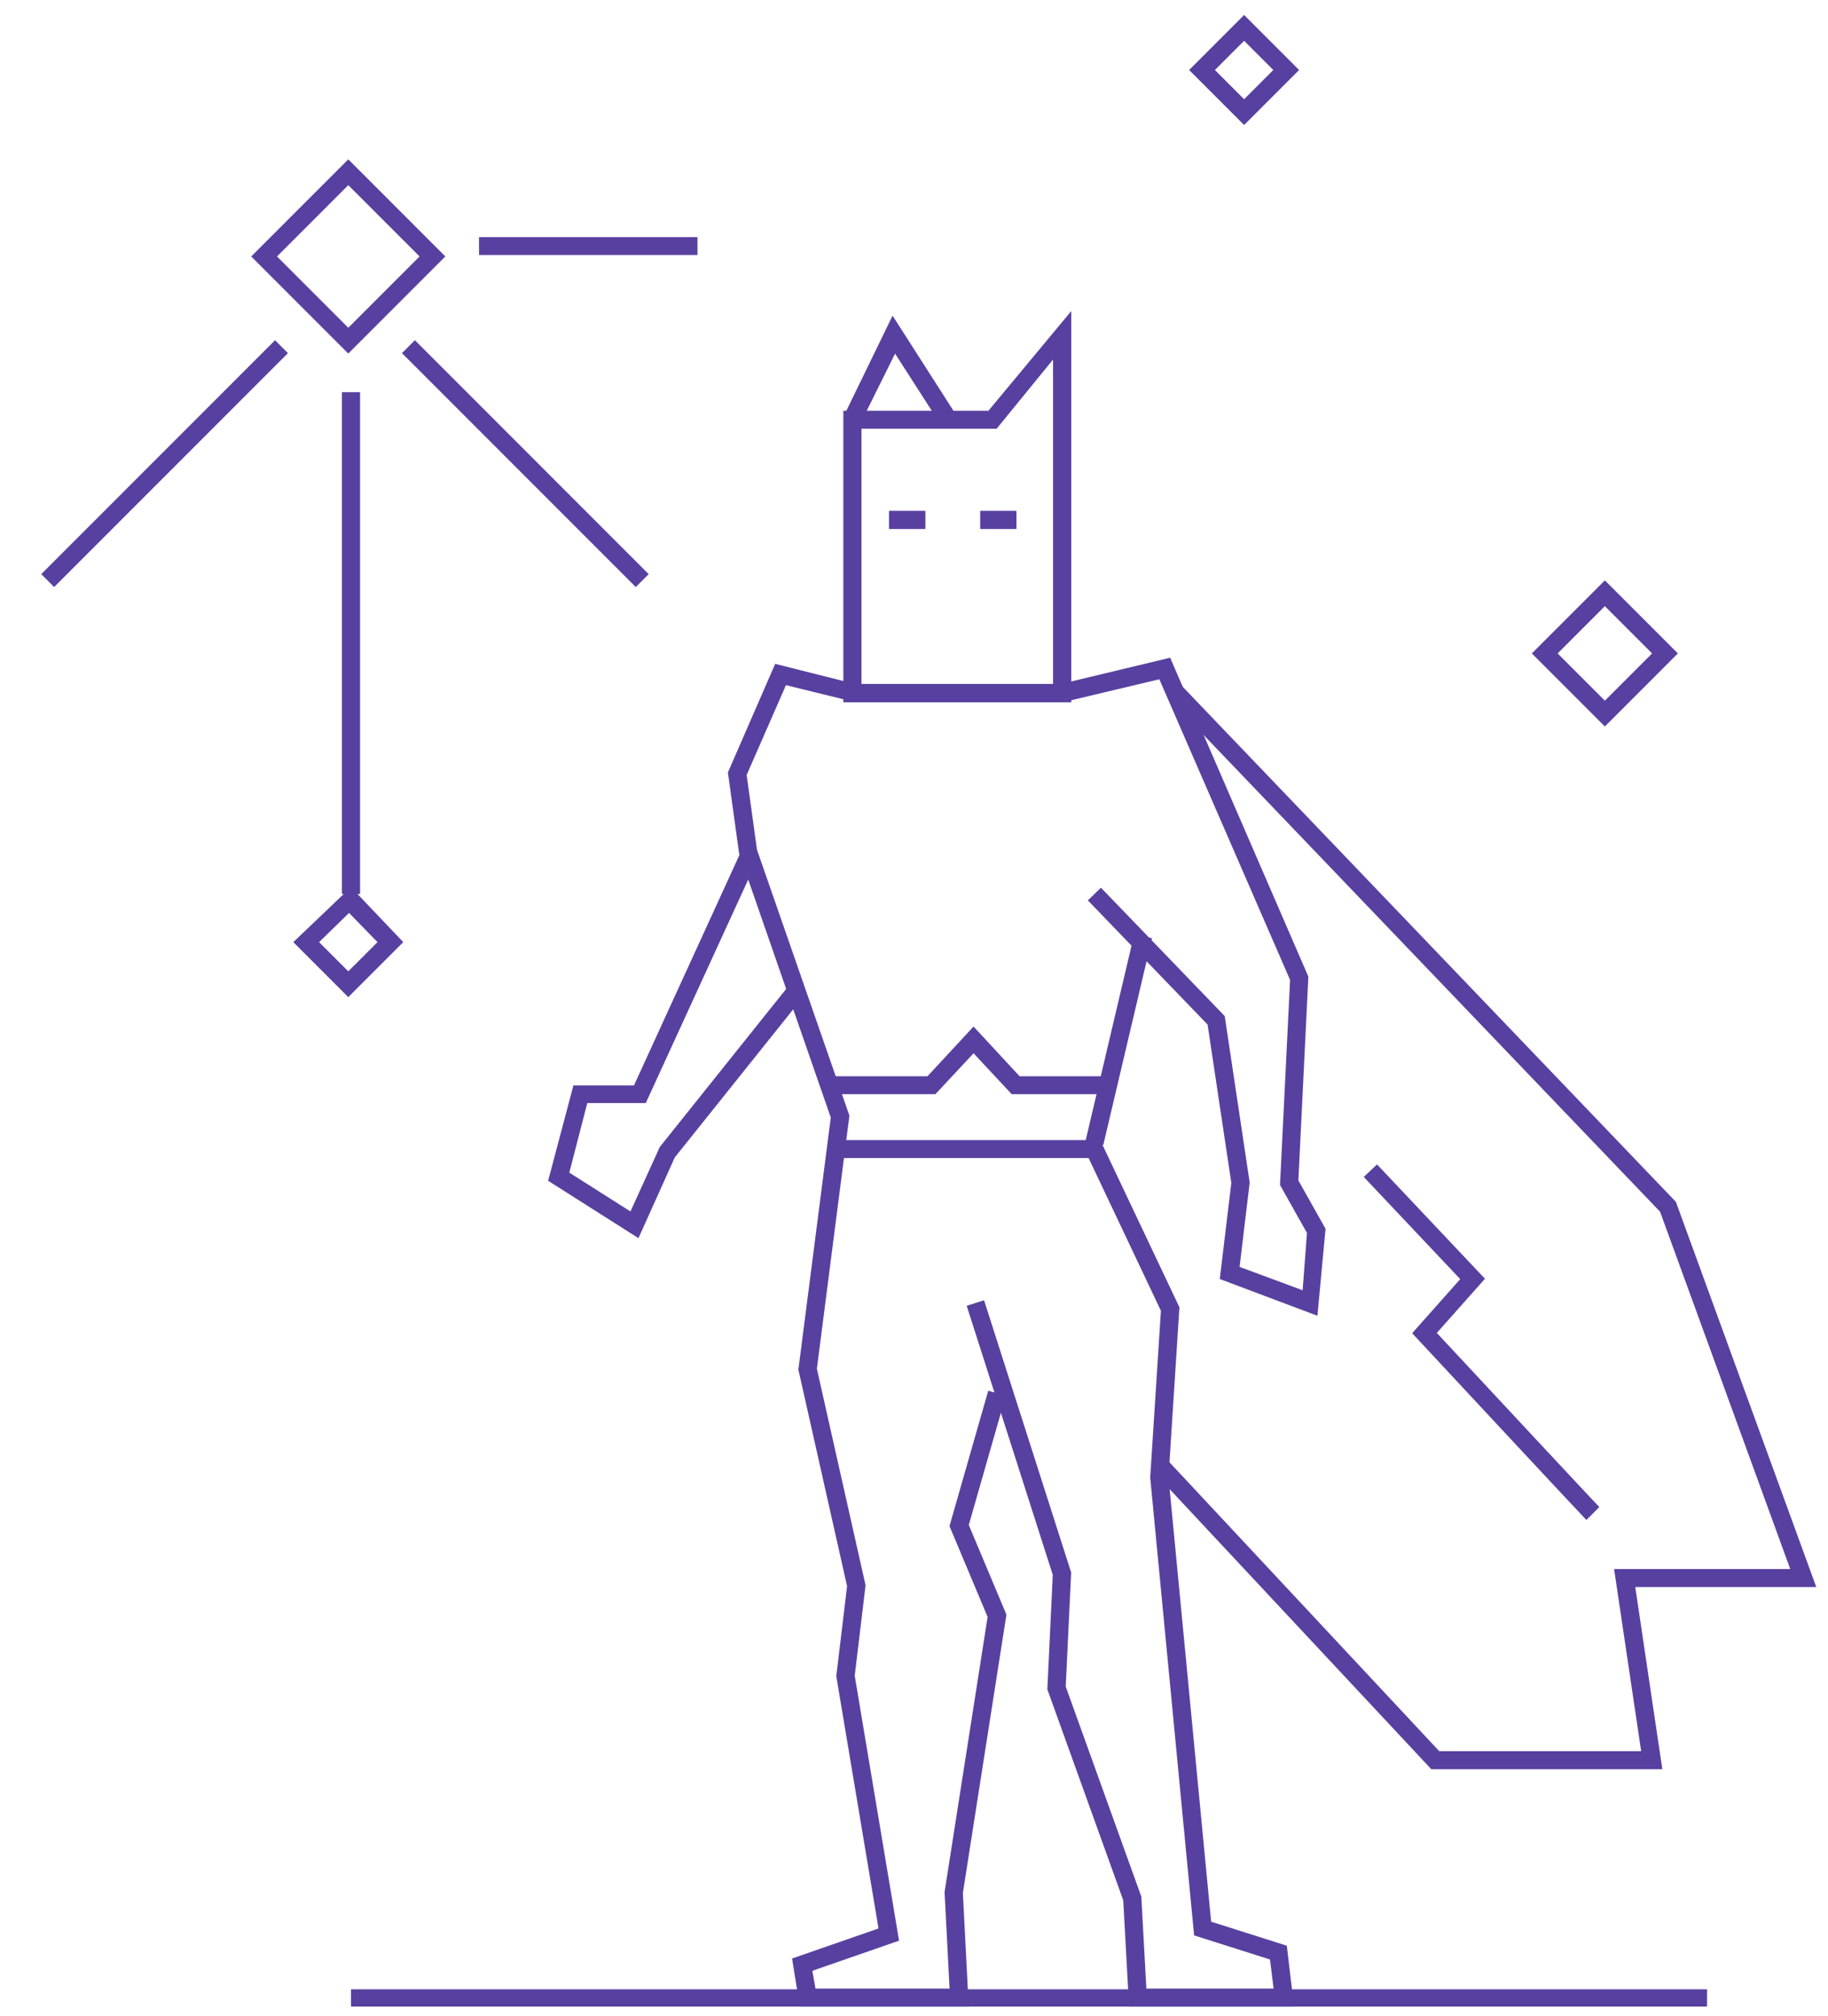 <svg enable-background="new 27.5 0 200.5 221" height="221" viewBox="27.5 0 200.5 221" width="200.5" xmlns="http://www.w3.org/2000/svg"><g fill="#5840a0"><path d="m214.734 220h-148.734v-1.895h148.734z"/><path d="m145 77h-25v-31.966h15.914l9.086-10.93zm-23.01-2h21.011v-35.582l-6.183 7.582h-14.828z"/><path d="m121.896 46.384-1.814-.84 5.318-10.936 6.758 10.552-1.688 1.072-4.795-7.46z"/><path d="m129 58h-3.993v-1.992h3.993z"/><path d="m138.988 58h-3.977v-1.992h3.977z"/><path d="m133.751 220h-18.528l-.846-5.273 9.482-3.293-4.633-27.664 1.184-9.863-5.342-23.743 3.554-27.638-10.059-28.986-1.225-8.846 5.187-11.91 8.797 2.216h22.896v1.93l-23.243-.027-7.269-1.781-4.31 9.844 1.134 8.203 10.135 29.144-.028.235-3.539 27.521 5.34 23.736-1.189 9.92 4.863 29.047-9.51 3.301.344 1.951h14.705l-.547-10.588.017-.103 4.704-30.056-4.182-9.955 4.252-14.846 1.922.551-4.057 14.17 4.129 9.828-4.777 30.514z"/><path d="m148.512 125.537-1.945-.463 5.343-22.671 1.944.464z"/><path d="m172 144.259-10.711-4.03 1.266-10.541-2.604-17.356-13.133-13.617 1.438-1.389 13.576 14.077 2.737 18.256-1.108 9.242 6.918 2.562.472-6.286-2.955-5.256 1.104-22.484-14.34-32.964-10.198 2.427-.487-1.939 11.871-2.85 15.154 34.953-.005.212-1.085 22.145 2.98 5.302z"/><path d="m97.529 135.75-9.908-6.291 2.774-10.459h6.643l11.605-25.349 1.824.82-12.137 26.468h-6.414l-1.973 7.625 6.708 4.26 3.22-7.075 14.243-17.805 1.562 1.25-14.165 17.705z"/><path d="m209.83 193.979h-25.337l-.296-.317-30.201-32.312 1.46-1.365 29.907 32.015h22.144l-2.968-19.973h19.32l-14.279-39.18-53.863-56.229 1.448-1.379 54.151 56.531.072.197 15.325 42.033h-19.852z"/><path d="m65.701 38.764-10.646-10.647 10.646-10.646 10.646 10.646zm-7.818-10.647 7.818 7.818 7.818-7.818-7.818-7.818z"/><path d="m203.525 79.648-8.008-8.008 8.008-8.008 8.008 8.008zm-5.179-8.007 5.18 5.18 5.181-5.18-5.181-5.181z"/><path d="m163.959 13.705-6.031-6.03 6.031-6.03 6.029 6.03zm-3.203-6.03 3.203 3.202 3.201-3.202-3.201-3.202z"/><path d="m65.701 109.324-6.029-6.03 6.321-6.03 5.738 6.03zm-3.201-6.03 3.201 3.202 3.203-3.202-3.119-3.202z"/><path d="m66.993 98.019h-1.993v-55.019h1.993z"/><path d="m33.436 64.363-1.414-1.415 25.646-25.646 1.414 1.415z"/><path d="m97.234 64.363-25.645-25.646 1.415-1.415 25.645 25.646z"/><path d="m104 27.958h-23.957v-1.958h23.957z"/><path d="m169.43 220h-18.092l-.637-11.654-8.325-23.129.595-12.549-9.441-29.503 1.904-.608 9.553 29.846-.594 12.513 8.291 23.03.551 10.078h13.957l-.395-3.187-8.322-2.642-4.817-50.195.004-.08 1.17-18.209-7.932-16.746h-27.783v-1.965h29.059l8.686 18.328-1.196 18.641 4.676 48.721 8.3 2.635z"/><path d="m148.791 119.961h-10.326l-4.182-4.48-4.182 4.48h-11.646v-1.961h10.775l5.051-5.451 5.052 5.451h9.457z"/><path d="m201.5 166.648c-.666-.666-17.764-19.028-18.49-19.811l-.619-.666 5.271-5.93-10.58-11.204 1.453-1.373 11.84 12.537-5.28 5.938c6.293 6.756 17.325 18.596 17.821 19.09z"/></g></svg>